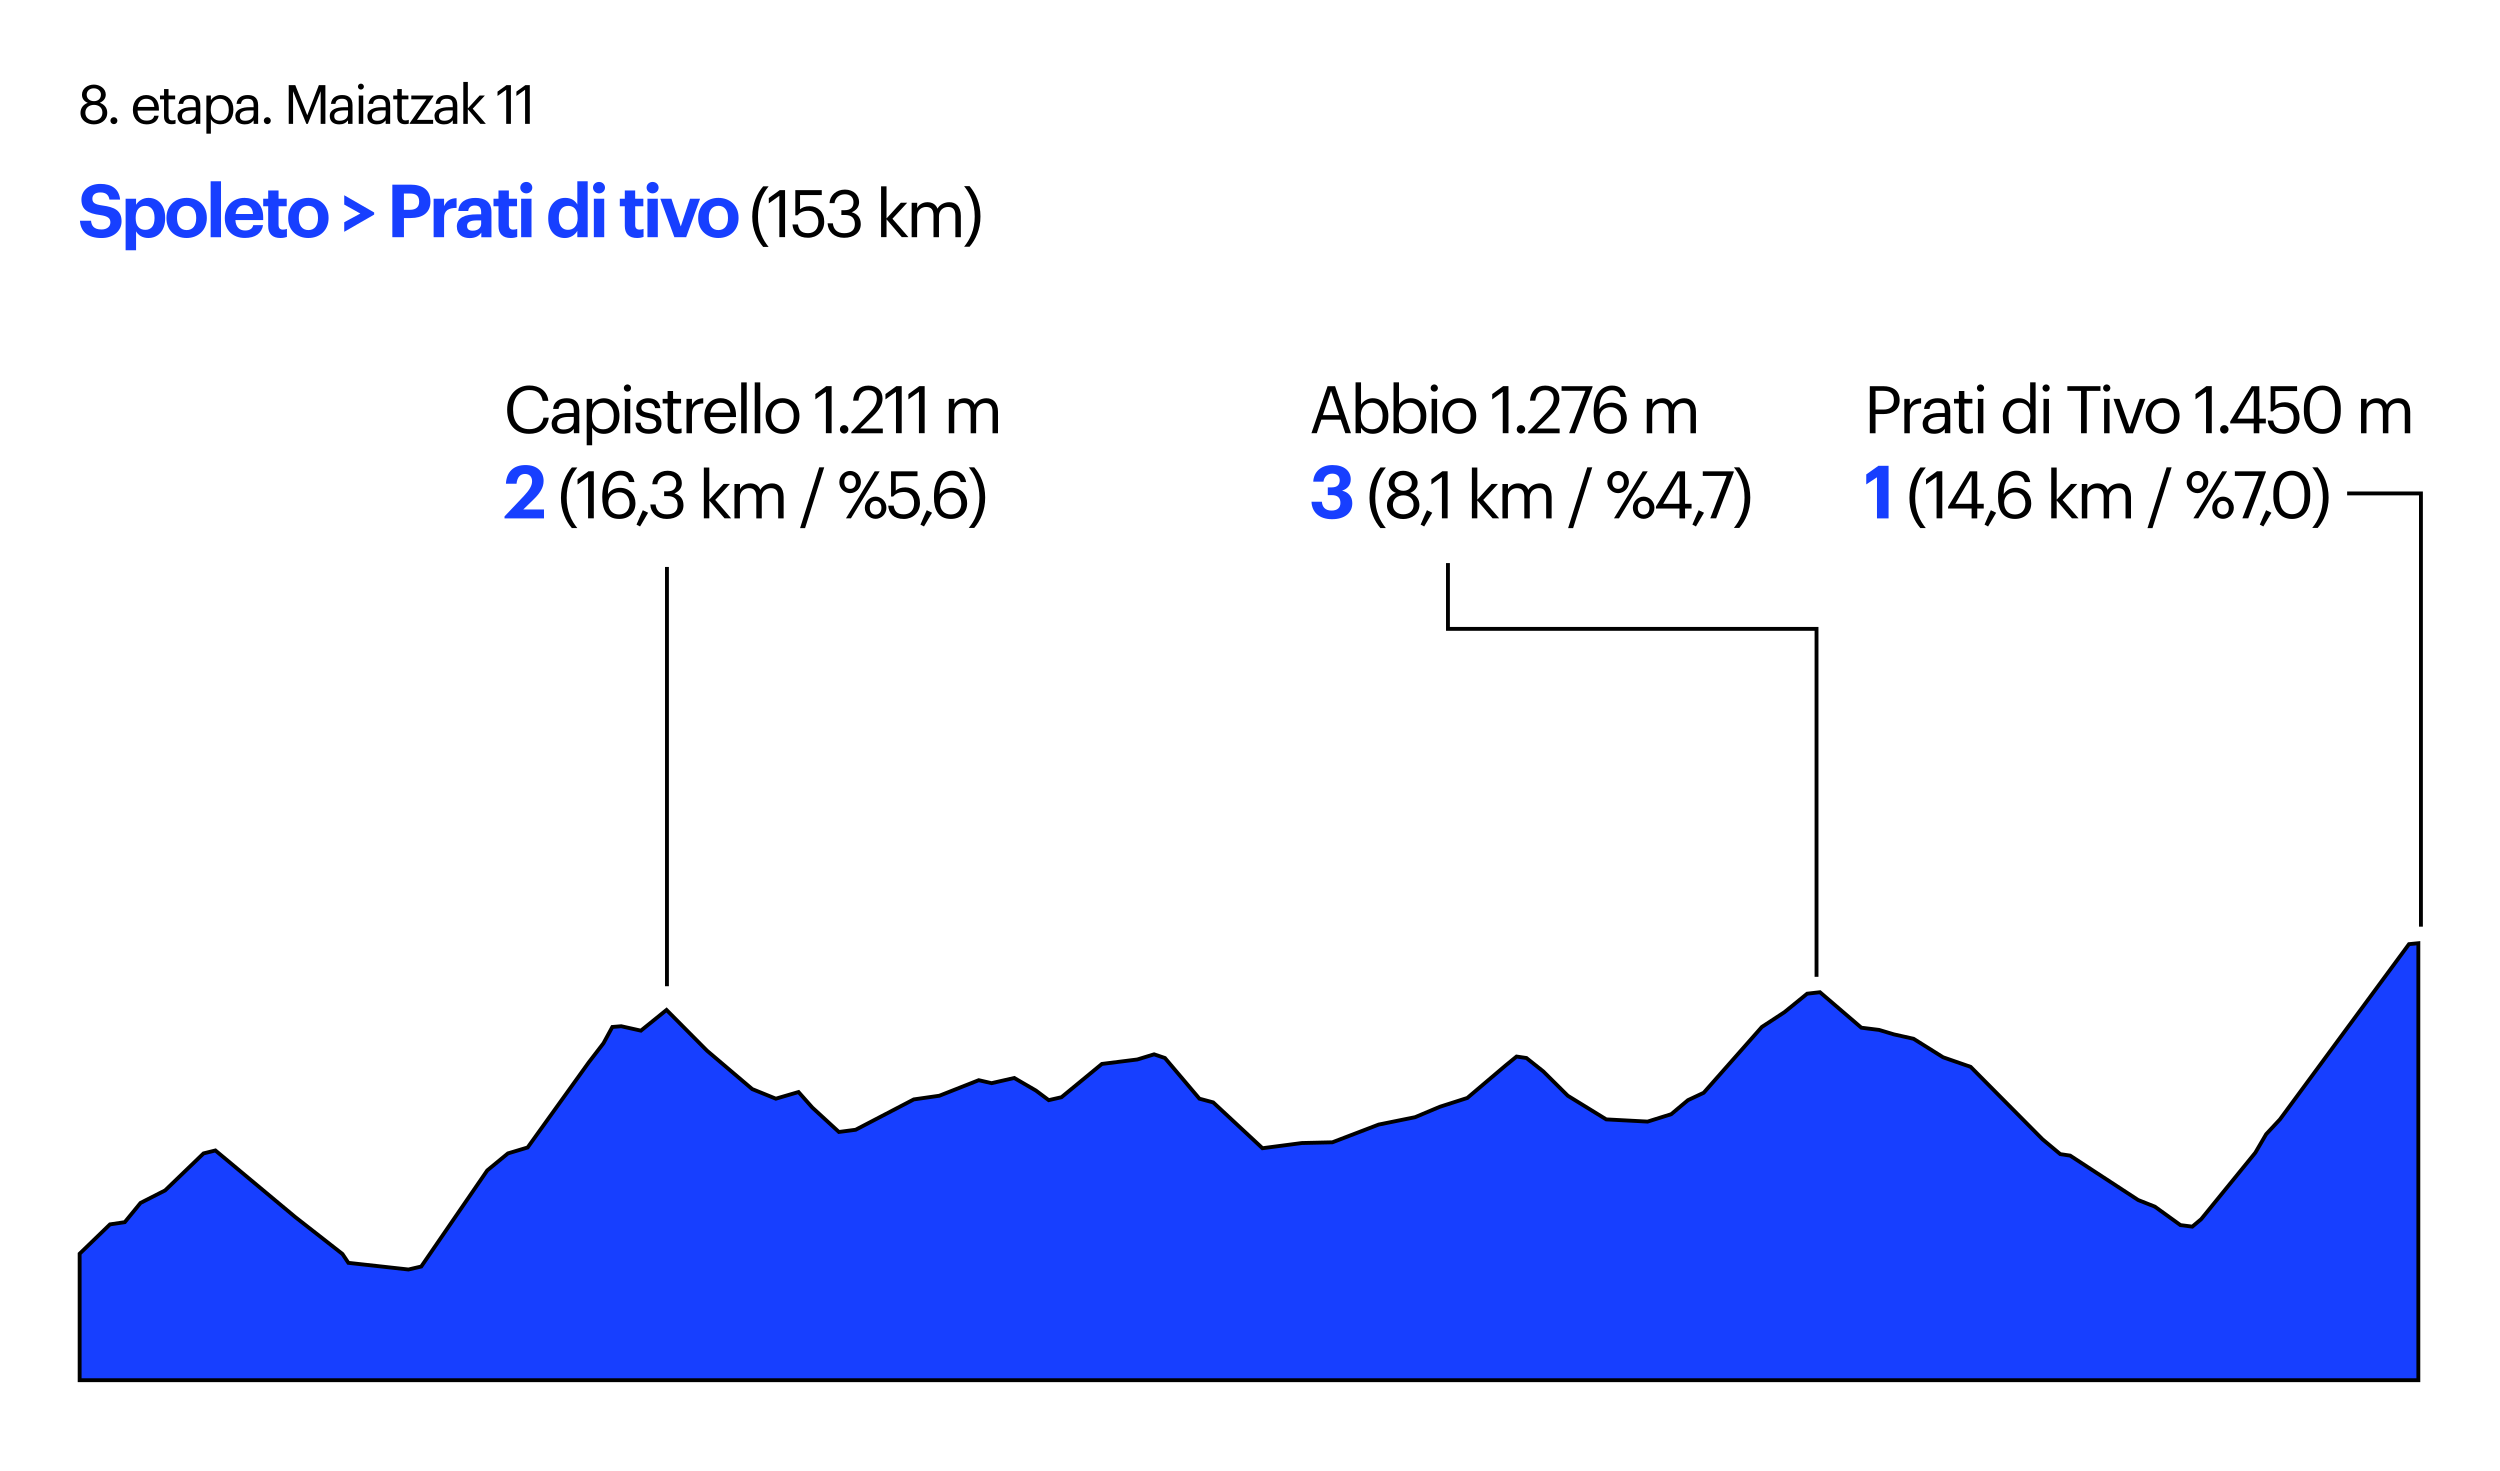 <?xml version="1.0" encoding="UTF-8"?>
<svg id="Capa_2" data-name="Capa 2" xmlns="http://www.w3.org/2000/svg" viewBox="0 0 646 380">
  <defs>
    <style>
      .cls-1, .cls-2, .cls-3 {
        stroke-width: 0px;
      }

      .cls-1, .cls-4 {
        fill: #173fff;
      }

      .cls-2 {
        fill: #000;
      }

      .cls-4, .cls-5 {
        stroke: #000;
        stroke-miterlimit: 10;
      }

      .cls-5 {
        fill: none;
      }

      .cls-3 {
        fill: #fff;
      }
    </style>
  </defs>
  <g id="etapak">
    <g>
      <rect class="cls-3" width="646" height="380"/>
      <line class="cls-5" x1="172.34" y1="254.84" x2="172.34" y2="146.5"/>
      <polyline class="cls-5" points="469.39 252.41 469.39 162.5 374.15 162.5 374.15 145.5"/>
      <polyline class="cls-5" points="625.57 239.45 625.57 127.5 606.5 127.5"/>
      <polygon class="cls-4" points="624.9 243.73 624.9 356.65 20.58 356.65 20.58 323.96 28.42 316.38 32.24 315.81 36.31 310.84 42.68 307.59 52.6 298.04 55.66 297.28 76.27 314.47 88.49 324.03 90.02 326.32 105.54 328.04 108.85 327.27 125.91 302.43 131.25 298.04 136.34 296.51 152.12 274.54 155.94 269.57 158.23 265.37 160.52 265.18 165.61 266.32 172.23 260.97 182.67 271.48 194.37 281.42 200.48 283.9 206.34 282.18 209.9 286.19 216.77 292.5 221.1 291.93 236.12 284.09 242.73 283.14 252.91 279.12 256.22 279.89 262.08 278.55 267.68 281.8 270.99 284.28 274.29 283.52 284.73 274.92 293.89 273.77 298.22 272.44 301.02 273.39 309.93 283.9 313.49 284.86 326.22 296.7 336.4 295.36 344.29 295.17 356.25 290.59 365.67 288.68 372.03 286 379.16 283.71 389.08 275.3 391.88 273.01 394.43 273.39 398.76 276.83 405.12 283.14 415.05 289.25 425.74 289.82 431.84 287.91 436.17 284.28 440.24 282.37 455.26 265.37 461.11 261.54 466.97 256.77 470.28 256.39 480.97 265.56 485.55 266.13 489.37 267.28 494.46 268.42 502.09 273.2 509.22 275.68 527.8 294.41 532.38 298.23 534.93 298.61 552.49 310.08 556.82 311.8 563.43 316.57 566.49 316.96 568.78 315.04 582.78 297.85 585.58 293.07 589.14 289.25 622.48 243.97 624.9 243.73"/>
      <g>
        <path class="cls-2" d="M20.8,29.16c0-1.34.83-2.21,1.89-2.59-.95-.36-1.51-1.12-1.51-2.1,0-1.62,1.54-2.61,3.08-2.61s3.07,1.01,3.07,2.58c0,1.01-.62,1.71-1.54,2.12,1.16.42,1.92,1.29,1.92,2.58,0,2-1.75,3-3.45,3s-3.46-.98-3.46-2.97ZM26.46,29.09c0-1.32-.98-1.99-2.17-1.99s-2.24.69-2.24,2.02,1.05,2.02,2.21,2.02c1.23,0,2.2-.71,2.2-2.04ZM26.09,24.46c0-.97-.8-1.64-1.84-1.64s-1.85.63-1.85,1.67.87,1.65,1.89,1.65,1.79-.62,1.79-1.68Z"/>
        <path class="cls-2" d="M28.53,31.18c0-.5.41-.9.9-.9s.9.39.9.9-.41.9-.9.9-.9-.39-.9-.9Z"/>
        <path class="cls-2" d="M34.34,28.42v-.11c0-2.21,1.42-3.75,3.43-3.75,1.7,0,3.29,1.02,3.29,3.64v.38h-5.52c.06,1.67.85,2.59,2.35,2.59,1.13,0,1.79-.42,1.95-1.27h1.16c-.25,1.47-1.47,2.24-3.12,2.24-2.07,0-3.54-1.46-3.54-3.71ZM39.87,27.64c-.11-1.51-.9-2.12-2.1-2.12s-1.99.81-2.18,2.12h4.29Z"/>
        <path class="cls-2" d="M42.39,30.17v-4.51h-1.05v-.98h1.05v-1.67h1.16v1.67h1.71v.98h-1.71v4.4c0,.71.32,1.06.91,1.06.36,0,.64-.06.9-.15v.98c-.24.08-.52.15-1,.15-1.33,0-1.97-.78-1.97-1.93Z"/>
        <path class="cls-2" d="M45.87,29.97c0-1.69,1.79-2.27,3.67-2.27h1.05v-.53c0-1.16-.45-1.65-1.57-1.65-1.01,0-1.57.42-1.68,1.32h-1.16c.15-1.67,1.49-2.28,2.9-2.28s2.68.57,2.68,2.62v4.83h-1.16v-.92c-.55.69-1.2,1.05-2.28,1.05-1.36,0-2.44-.66-2.44-2.16ZM50.59,29.44v-.91h-1.01c-1.47,0-2.55.36-2.55,1.44,0,.76.36,1.23,1.39,1.23,1.23,0,2.17-.63,2.17-1.77Z"/>
        <path class="cls-2" d="M53.33,24.68h1.16v1.23c.42-.71,1.42-1.36,2.48-1.36,1.92,0,3.33,1.4,3.33,3.68v.11c0,2.24-1.32,3.78-3.33,3.78-1.21,0-2.06-.6-2.48-1.33v3.75h-1.16v-9.88ZM59.11,28.41v-.11c0-1.85-1.02-2.77-2.26-2.77-1.36,0-2.39.9-2.39,2.77v.11c0,1.88.98,2.76,2.41,2.76s2.24-.98,2.24-2.76Z"/>
        <path class="cls-2" d="M60.81,29.97c0-1.69,1.79-2.27,3.67-2.27h1.05v-.53c0-1.16-.45-1.65-1.57-1.65-1.01,0-1.57.42-1.68,1.32h-1.16c.15-1.67,1.49-2.28,2.9-2.28s2.68.57,2.68,2.62v4.83h-1.16v-.92c-.55.69-1.2,1.05-2.28,1.05-1.36,0-2.44-.66-2.44-2.16ZM65.53,29.44v-.91h-1.01c-1.47,0-2.55.36-2.55,1.44,0,.76.36,1.23,1.39,1.23,1.23,0,2.17-.63,2.17-1.77Z"/>
        <path class="cls-2" d="M68.17,31.18c0-.5.41-.9.9-.9s.9.39.9.9-.41.9-.9.9-.9-.39-.9-.9Z"/>
        <path class="cls-2" d="M74.61,21.99h1.69l3.1,7.8,3-7.8h1.68v10.02h-1.22v-8.43l-3.32,8.43h-.38l-3.43-8.43v8.43h-1.12v-10.02Z"/>
        <path class="cls-2" d="M85.21,29.97c0-1.69,1.79-2.27,3.67-2.27h1.05v-.53c0-1.16-.45-1.65-1.57-1.65-1.01,0-1.57.42-1.68,1.32h-1.16c.15-1.67,1.48-2.28,2.9-2.28s2.67.57,2.67,2.62v4.83h-1.16v-.92c-.55.69-1.2,1.05-2.28,1.05-1.36,0-2.44-.66-2.44-2.16ZM89.93,29.44v-.91h-1.01c-1.47,0-2.55.36-2.55,1.44,0,.76.36,1.23,1.39,1.23,1.23,0,2.17-.63,2.17-1.77Z"/>
        <path class="cls-2" d="M92.49,22.38c0-.42.35-.77.77-.77s.77.35.77.77-.35.77-.77.77-.77-.35-.77-.77ZM92.7,24.68h1.16v7.33h-1.16v-7.33Z"/>
        <path class="cls-2" d="M94.94,29.97c0-1.69,1.79-2.27,3.67-2.27h1.05v-.53c0-1.16-.45-1.65-1.57-1.65-1.01,0-1.57.42-1.68,1.32h-1.16c.15-1.67,1.48-2.28,2.9-2.28s2.67.57,2.67,2.62v4.83h-1.16v-.92c-.55.69-1.21,1.05-2.28,1.05-1.36,0-2.44-.66-2.44-2.16ZM99.66,29.44v-.91h-1.01c-1.47,0-2.55.36-2.55,1.44,0,.76.37,1.23,1.39,1.23,1.23,0,2.17-.63,2.17-1.77Z"/>
        <path class="cls-2" d="M102.66,30.17v-4.51h-1.05v-.98h1.05v-1.67h1.16v1.67h1.71v.98h-1.71v4.4c0,.71.32,1.06.91,1.06.37,0,.64-.06.9-.15v.98c-.24.08-.52.15-.99.15-1.33,0-1.97-.78-1.97-1.93Z"/>
        <path class="cls-2" d="M105.86,31.84l4.33-6.18h-3.91v-.98h5.7v.21l-4.23,6.09h4.17v1.02h-6.06v-.17Z"/>
        <path class="cls-2" d="M112.27,29.97c0-1.69,1.79-2.27,3.67-2.27h1.05v-.53c0-1.16-.45-1.65-1.57-1.65-1.01,0-1.57.42-1.68,1.32h-1.16c.15-1.67,1.49-2.28,2.9-2.28s2.68.57,2.68,2.62v4.83h-1.16v-.92c-.55.69-1.2,1.05-2.28,1.05-1.36,0-2.44-.66-2.44-2.16ZM116.99,29.44v-.91h-1.01c-1.47,0-2.55.36-2.55,1.44,0,.76.36,1.23,1.39,1.23,1.23,0,2.17-.63,2.17-1.77Z"/>
        <path class="cls-2" d="M119.73,21.18h1.16v6.84l3.04-3.33h1.36l-3.14,3.4,3.4,3.92h-1.42l-3.25-3.8v3.8h-1.16v-10.83Z"/>
        <path class="cls-2" d="M130.8,23.19l-2.24,1.61v-1.13l2.33-1.68h1.13v10.02h-1.22v-8.81Z"/>
        <path class="cls-2" d="M135.68,23.19l-2.24,1.61v-1.13l2.33-1.68h1.13v10.02h-1.22v-8.81Z"/>
      </g>
      <g>
        <path class="cls-1" d="M20.65,57.04h2.87c.13,1.23.67,2.26,2.72,2.26,1.37,0,2.28-.74,2.28-1.82s-.59-1.6-2.58-1.9c-3.33-.44-4.9-1.42-4.9-4.03,0-2.3,1.92-4.03,4.9-4.03s4.84,1.35,5.09,4.05h-2.75c-.21-1.25-.95-1.84-2.34-1.84s-2.07.67-2.07,1.58c0,.99.46,1.5,2.58,1.79,3.15.42,4.96,1.29,4.96,4.1,0,2.39-1.98,4.31-5.17,4.31-3.72,0-5.41-1.77-5.58-4.46Z"/>
        <path class="cls-1" d="M32.46,51.36h2.7v1.56c.55-.95,1.71-1.79,3.19-1.79,2.43,0,4.33,1.8,4.33,5.09v.15c0,3.27-1.84,5.13-4.35,5.13-1.54,0-2.66-.76-3.17-1.73v4.9h-2.7v-13.32ZM39.93,56.39v-.15c0-2.03-1.01-3.04-2.38-3.04-1.48,0-2.49,1.03-2.49,3.04v.15c0,2.03.97,3,2.49,3s2.38-1.04,2.38-3Z"/>
        <path class="cls-1" d="M43.01,56.43v-.15c0-3.12,2.26-5.15,5.22-5.15s5.21,1.99,5.21,5.09v.15c0,3.13-2.26,5.13-5.22,5.13s-5.21-1.98-5.21-5.07ZM50.7,56.39v-.13c0-1.92-.91-3.08-2.47-3.08s-2.49,1.14-2.49,3.04v.15c0,1.92.89,3.08,2.49,3.08s2.47-1.16,2.47-3.06Z"/>
        <path class="cls-1" d="M54.43,46.84h2.68v14.46h-2.68v-14.46Z"/>
        <path class="cls-1" d="M58.09,56.45v-.15c0-3.13,2.19-5.17,5.09-5.17,2.54,0,4.83,1.48,4.83,5.05v.68h-7.18c.08,1.75.97,2.7,2.51,2.7,1.27,0,1.92-.53,2.09-1.39h2.54c-.32,2.13-2.01,3.32-4.71,3.32-3,0-5.17-1.9-5.17-5.05ZM65.37,55.29c-.09-1.56-.87-2.28-2.18-2.28s-2.11.84-2.32,2.28h4.5Z"/>
        <path class="cls-1" d="M69.3,58.39v-5.09h-1.29v-1.94h1.29v-2.15h2.68v2.15h2.11v1.94h-2.11v4.83c0,.82.4,1.2,1.1,1.2.42,0,.74-.06,1.06-.19v2.09c-.4.13-.93.27-1.67.27-2.07,0-3.17-1.08-3.17-3.1Z"/>
        <path class="cls-1" d="M74.47,56.43v-.15c0-3.12,2.26-5.15,5.22-5.15s5.21,1.99,5.21,5.09v.15c0,3.13-2.26,5.13-5.22,5.13s-5.21-1.98-5.21-5.07ZM82.17,56.39v-.13c0-1.92-.91-3.08-2.47-3.08s-2.49,1.14-2.49,3.04v.15c0,1.92.89,3.08,2.49,3.08s2.47-1.16,2.47-3.06Z"/>
        <path class="cls-1" d="M88.95,57.42l4.16-2.24-4.16-2.32v-2.41l7.73,4.45v.55l-7.73,4.45v-2.47Z"/>
        <path class="cls-1" d="M101.38,47.71h4.65c3.29,0,5.19,1.44,5.19,4.31v.08c0,2.87-2.01,4.24-5.09,4.24h-1.75v4.96h-3v-13.58ZM105.97,54.21c1.52,0,2.34-.72,2.34-2.09v-.08c0-1.46-.85-2.03-2.34-2.03h-1.6v4.2h1.6Z"/>
        <path class="cls-1" d="M112.05,51.36h2.7v1.9c.63-1.33,1.6-2.03,3.23-2.05v2.51c-2.05,0-3.23.65-3.23,2.58v5h-2.7v-9.94Z"/>
        <path class="cls-1" d="M118.04,58.54c0-2.32,2.15-3.15,5.15-3.15h1.14v-.46c0-1.2-.38-1.82-1.63-1.82-1.1,0-1.62.55-1.71,1.41h-2.57c.17-2.34,2.03-3.38,4.43-3.38s4.14.99,4.14,3.69v6.48h-2.62v-1.2c-.57.8-1.44,1.41-3,1.41-1.8,0-3.32-.89-3.32-2.96ZM124.33,57.82v-.87h-1.08c-1.62,0-2.56.38-2.56,1.44,0,.76.42,1.22,1.46,1.22,1.25,0,2.18-.66,2.18-1.79Z"/>
        <path class="cls-1" d="M128.81,58.39v-5.09h-1.29v-1.94h1.29v-2.15h2.68v2.15h2.11v1.94h-2.11v4.83c0,.82.4,1.2,1.1,1.2.42,0,.74-.06,1.06-.19v2.09c-.4.13-.93.27-1.67.27-2.07,0-3.17-1.08-3.17-3.1Z"/>
        <path class="cls-1" d="M134.44,48.49c0-.84.68-1.48,1.56-1.48s1.54.65,1.54,1.48-.68,1.48-1.54,1.48-1.56-.65-1.56-1.48ZM134.66,51.36h2.68v9.94h-2.68v-9.94Z"/>
        <path class="cls-1" d="M141.66,56.47v-.15c0-3.25,1.88-5.19,4.39-5.19,1.6,0,2.57.72,3.13,1.71v-6h2.68v14.46h-2.68v-1.65c-.53,1.01-1.75,1.86-3.21,1.86-2.43,0-4.31-1.73-4.31-5.03ZM149.25,56.37v-.15c0-2.01-.91-3.02-2.43-3.02s-2.43,1.06-2.43,3.06v.15c0,2.01.99,2.98,2.36,2.98,1.48,0,2.51-.99,2.51-3.02Z"/>
        <path class="cls-1" d="M153.23,48.49c0-.84.68-1.48,1.56-1.48s1.54.65,1.54,1.48-.68,1.48-1.54,1.48-1.56-.65-1.56-1.48ZM153.45,51.36h2.68v9.94h-2.68v-9.94Z"/>
        <path class="cls-1" d="M161.45,58.39v-5.09h-1.29v-1.94h1.29v-2.15h2.68v2.15h2.11v1.94h-2.11v4.83c0,.82.4,1.2,1.1,1.2.42,0,.74-.06,1.06-.19v2.09c-.4.13-.93.27-1.67.27-2.07,0-3.17-1.08-3.17-3.1Z"/>
        <path class="cls-1" d="M167.08,48.49c0-.84.68-1.48,1.56-1.48s1.54.65,1.54,1.48-.68,1.48-1.54,1.48-1.56-.65-1.56-1.48ZM167.3,51.36h2.68v9.94h-2.68v-9.94Z"/>
        <path class="cls-1" d="M170.63,51.36h2.87l2.41,7.16,2.38-7.16h2.6l-3.59,9.94h-3.04l-3.63-9.94Z"/>
        <path class="cls-1" d="M180.41,56.43v-.15c0-3.12,2.26-5.15,5.22-5.15s5.21,1.99,5.21,5.09v.15c0,3.13-2.26,5.13-5.22,5.13s-5.21-1.98-5.21-5.07ZM188.11,56.39v-.13c0-1.92-.91-3.08-2.47-3.08s-2.49,1.14-2.49,3.04v.15c0,1.92.89,3.08,2.49,3.08s2.47-1.16,2.47-3.06Z"/>
        <path class="cls-2" d="M194.38,55.99c0-3.38,1.26-6,2.82-7.84h1.41c-1.53,1.9-2.75,4.33-2.75,7.84s1.22,5.92,2.75,7.82h-1.41c-1.56-1.84-2.82-4.44-2.82-7.82Z"/>
        <path class="cls-2" d="M201.38,50.6l-2.72,1.95v-1.38l2.82-2.04h1.38v12.15h-1.48v-10.69Z"/>
        <path class="cls-2" d="M204.77,58.01h1.41c.24,1.33.77,2.24,2.62,2.24,1.65,0,2.67-1.1,2.67-2.94,0-1.72-1-2.84-2.55-2.84-1.41,0-2.23.44-2.87,1.17h-.54v-6.51h6.83v1.27h-5.61v3.71c.49-.46,1.33-.83,2.48-.83,2.18,0,3.77,1.55,3.77,4.03s-1.85,4.13-4.17,4.13c-2.62,0-3.88-1.44-4.04-3.43Z"/>
        <path class="cls-2" d="M213.85,57.71h1.36c.14,1.44,1,2.55,2.92,2.55s2.77-.92,2.77-2.35c0-1.56-.85-2.36-2.57-2.36h-.92v-1.24h.85c1.58,0,2.28-.75,2.28-2.07,0-1.16-.73-2.04-2.21-2.04s-2.53.92-2.69,2.29h-1.29c.08-1.92,1.67-3.5,3.98-3.5s3.66,1.53,3.66,3.21c0,1.38-.82,2.19-1.92,2.65,1.43.37,2.35,1.38,2.35,3.06,0,2.21-1.8,3.54-4.32,3.54s-4.17-1.61-4.25-3.74Z"/>
        <path class="cls-2" d="M227.67,48.15h1.41v8.29l3.69-4.05h1.65l-3.81,4.13,4.13,4.76h-1.72l-3.94-4.61v4.61h-1.41v-13.14Z"/>
        <path class="cls-2" d="M235.59,52.4h1.41v1.36c.41-.83,1.38-1.51,2.65-1.51,1.14,0,2.14.48,2.6,1.67.61-1.16,1.94-1.67,3.04-1.67,1.6,0,2.99.95,2.99,3.54v5.51h-1.41v-5.61c0-1.56-.66-2.21-1.89-2.21-1.16,0-2.35.78-2.35,2.38v5.44h-1.41v-5.61c0-1.56-.66-2.21-1.89-2.21-1.16,0-2.35.78-2.35,2.38v5.44h-1.41v-8.89Z"/>
        <path class="cls-2" d="M251.87,55.92c0-3.5-1.22-5.92-2.75-7.82h1.41c1.56,1.84,2.82,4.44,2.82,7.82s-1.26,6-2.82,7.84h-1.41c1.53-1.9,2.75-4.33,2.75-7.84Z"/>
      </g>
      <g>
        <path class="cls-2" d="M131.05,105.95v-.14c0-3.6,2.41-6.2,5.71-6.2,2.53,0,4.67,1.34,4.93,3.98h-1.46c-.31-1.85-1.38-2.8-3.45-2.8-2.52,0-4.2,1.96-4.2,5.01v.14c0,3.09,1.56,4.96,4.18,4.96,1.99,0,3.37-1,3.67-2.98h1.38c-.42,2.81-2.36,4.18-5.08,4.18-3.52,0-5.68-2.41-5.68-6.15Z"/>
        <path class="cls-2" d="M142.54,109.48c0-2.06,2.18-2.75,4.45-2.75h1.28v-.65c0-1.41-.54-2.01-1.9-2.01-1.22,0-1.9.51-2.04,1.6h-1.41c.19-2.02,1.8-2.77,3.52-2.77s3.25.7,3.25,3.18v5.86h-1.41v-1.12c-.66.83-1.46,1.27-2.77,1.27-1.65,0-2.96-.8-2.96-2.62ZM148.27,108.83v-1.1h-1.22c-1.79,0-3.09.44-3.09,1.75,0,.92.44,1.5,1.68,1.5,1.5,0,2.63-.77,2.63-2.14Z"/>
        <path class="cls-2" d="M151.6,103.06h1.41v1.5c.51-.87,1.72-1.65,3.01-1.65,2.33,0,4.04,1.7,4.04,4.47v.14c0,2.72-1.6,4.59-4.04,4.59-1.46,0-2.5-.73-3.01-1.61v4.56h-1.41v-11.98ZM158.61,107.58v-.14c0-2.24-1.24-3.37-2.74-3.37-1.65,0-2.91,1.09-2.91,3.37v.14c0,2.28,1.19,3.35,2.92,3.35s2.72-1.19,2.72-3.35Z"/>
        <path class="cls-2" d="M161.19,100.27c0-.51.43-.94.94-.94s.93.42.93.94-.42.93-.93.93-.94-.42-.94-.93ZM161.45,103.06h1.41v8.89h-1.41v-8.89Z"/>
        <path class="cls-2" d="M164.17,109.21h1.38c.1,1.05.66,1.72,2.09,1.72,1.34,0,1.94-.46,1.94-1.41s-.7-1.24-2.07-1.5c-2.31-.42-3.09-1.07-3.09-2.62,0-1.65,1.62-2.5,3.01-2.5,1.6,0,2.98.65,3.21,2.57h-1.36c-.2-.97-.75-1.39-1.87-1.39-1.02,0-1.68.51-1.68,1.27s.44,1.12,2.07,1.41c1.84.34,3.13.75,3.13,2.63,0,1.61-1.1,2.7-3.26,2.7s-3.4-1.07-3.49-2.89Z"/>
        <path class="cls-2" d="M172.51,109.72v-5.47h-1.28v-1.19h1.28v-2.02h1.41v2.02h2.07v1.19h-2.07v5.34c0,.87.39,1.29,1.11,1.29.44,0,.78-.07,1.09-.19v1.19c-.29.1-.63.19-1.21.19-1.62,0-2.4-.95-2.4-2.35Z"/>
        <path class="cls-2" d="M177.39,103.06h1.41v1.6c.56-1,1.33-1.7,2.92-1.75v1.33c-1.79.08-2.92.65-2.92,2.84v4.88h-1.41v-8.89Z"/>
        <path class="cls-2" d="M182.02,107.59v-.14c0-2.69,1.72-4.56,4.17-4.56,2.06,0,3.99,1.24,3.99,4.42v.46h-6.7c.07,2.02,1.04,3.14,2.86,3.14,1.38,0,2.18-.51,2.36-1.55h1.41c-.31,1.79-1.79,2.72-3.79,2.72-2.52,0-4.3-1.77-4.3-4.5ZM188.73,106.64c-.14-1.84-1.09-2.57-2.55-2.57s-2.41.99-2.65,2.57h5.2Z"/>
        <path class="cls-2" d="M191.52,98.81h1.43v13.14h-1.43v-13.14Z"/>
        <path class="cls-2" d="M195.02,98.81h1.43v13.14h-1.43v-13.14Z"/>
        <path class="cls-2" d="M197.83,107.58v-.14c0-2.67,1.85-4.54,4.37-4.54s4.37,1.85,4.37,4.52v.14c0,2.69-1.85,4.54-4.38,4.54s-4.35-1.92-4.35-4.52ZM205.1,107.58v-.12c0-2.06-1.14-3.38-2.91-3.38s-2.91,1.33-2.91,3.37v.14c0,2.02,1.11,3.35,2.91,3.35s2.91-1.34,2.91-3.35Z"/>
        <path class="cls-2" d="M213.41,101.25l-2.72,1.95v-1.38l2.82-2.04h1.38v12.15h-1.48v-10.69Z"/>
        <path class="cls-2" d="M217.04,110.94c0-.61.49-1.09,1.09-1.09s1.09.48,1.09,1.09-.49,1.09-1.09,1.09-1.09-.48-1.09-1.09Z"/>
        <path class="cls-2" d="M219.99,111.61l4.83-5.08c1.1-1.17,1.75-2.28,1.75-3.52,0-1.36-.8-2.18-2.18-2.18s-2.33.8-2.57,2.7h-1.38c.19-2.38,1.63-3.89,3.94-3.89s3.67,1.33,3.67,3.42c0,1.5-.95,2.96-2.45,4.42l-3.35,3.26h5.87v1.21h-8.14v-.34Z"/>
        <path class="cls-2" d="M231.52,101.25l-2.72,1.95v-1.38l2.82-2.04h1.38v12.15h-1.48v-10.69Z"/>
        <path class="cls-2" d="M237.45,101.25l-2.72,1.95v-1.38l2.82-2.04h1.38v12.15h-1.48v-10.69Z"/>
        <path class="cls-2" d="M245.19,103.06h1.41v1.36c.41-.83,1.38-1.51,2.65-1.51,1.14,0,2.14.48,2.6,1.67.61-1.16,1.94-1.67,3.04-1.67,1.6,0,2.99.95,2.99,3.54v5.51h-1.41v-5.61c0-1.56-.66-2.21-1.89-2.21-1.16,0-2.35.78-2.35,2.38v5.44h-1.41v-5.61c0-1.56-.66-2.21-1.89-2.21-1.16,0-2.35.78-2.35,2.38v5.44h-1.41v-8.89Z"/>
        <path class="cls-1" d="M130.36,133.45l5-5.28c1.29-1.39,2.13-2.56,2.13-3.82,0-1.14-.65-1.88-1.82-1.88s-2,.72-2.2,2.53h-2.74c.15-3.12,2.03-4.83,5.05-4.83s4.69,1.67,4.69,4.1c0,1.8-1.04,3.29-2.64,4.83l-2.62,2.55h5.36v2.3h-10.2v-.49Z"/>
        <path class="cls-2" d="M144.95,128.64c0-3.38,1.26-6,2.82-7.84h1.41c-1.53,1.9-2.75,4.33-2.75,7.84s1.22,5.92,2.75,7.82h-1.41c-1.56-1.84-2.82-4.44-2.82-7.82Z"/>
        <path class="cls-2" d="M151.96,123.25l-2.72,1.95v-1.38l2.82-2.04h1.38v12.15h-1.48v-10.69Z"/>
        <path class="cls-2" d="M155.63,128.57v-.29c0-4.37,1.97-6.65,4.76-6.65,1.89,0,3.23.99,3.55,2.94h-1.41c-.27-1.12-.88-1.73-2.24-1.73-1.78,0-3.2,1.56-3.2,4.62v.24c.58-.99,1.72-1.65,3.13-1.65,2.41,0,3.98,1.75,3.98,3.98,0,2.43-1.63,4.06-4.2,4.06-3.32,0-4.37-2.48-4.37-5.52ZM162.68,130.1c0-1.75-1.05-2.89-2.7-2.89s-2.79,1.1-2.79,2.69c0,1.99,1.17,3.04,2.8,3.04s2.69-1.12,2.69-2.84Z"/>
        <path class="cls-2" d="M164.47,135.56l1.63-3.72,1.38.65-2.09,3.55-.92-.48Z"/>
        <path class="cls-2" d="M168.05,130.36h1.36c.14,1.44,1,2.55,2.92,2.55s2.77-.92,2.77-2.35c0-1.56-.85-2.36-2.57-2.36h-.92v-1.24h.85c1.58,0,2.28-.75,2.28-2.07,0-1.16-.73-2.04-2.21-2.04s-2.53.92-2.69,2.29h-1.29c.08-1.92,1.67-3.5,3.98-3.5s3.65,1.53,3.65,3.21c0,1.38-.82,2.19-1.92,2.65,1.43.37,2.35,1.38,2.35,3.06,0,2.21-1.8,3.54-4.32,3.54s-4.16-1.61-4.25-3.74Z"/>
        <path class="cls-2" d="M181.87,120.81h1.41v8.29l3.69-4.05h1.65l-3.81,4.13,4.13,4.76h-1.72l-3.94-4.61v4.61h-1.41v-13.14Z"/>
        <path class="cls-2" d="M189.8,125.06h1.41v1.36c.41-.83,1.38-1.51,2.65-1.51,1.14,0,2.14.48,2.6,1.67.61-1.16,1.94-1.67,3.04-1.67,1.6,0,2.99.95,2.99,3.54v5.51h-1.41v-5.61c0-1.56-.66-2.21-1.89-2.21-1.16,0-2.35.78-2.35,2.38v5.44h-1.41v-5.61c0-1.56-.66-2.21-1.89-2.21-1.16,0-2.35.78-2.35,2.38v5.44h-1.41v-8.89Z"/>
        <path class="cls-2" d="M211.69,120.76h1.29l-4.95,15.71h-1.29l4.95-15.71Z"/>
        <path class="cls-2" d="M216.88,124.6c0-1.68,1.31-2.91,2.79-2.91s2.79,1.22,2.79,2.87-1.33,2.87-2.79,2.87-2.79-1.19-2.79-2.84ZM221.16,124.56c0-1.09-.58-1.77-1.5-1.77s-1.5.63-1.5,1.78.6,1.75,1.5,1.75,1.5-.63,1.5-1.77ZM226.02,121.79h1.29l-7.43,12.15h-1.29l7.43-12.15ZM223.47,131.24c0-1.68,1.31-2.91,2.79-2.91s2.79,1.22,2.79,2.87-1.33,2.87-2.79,2.87-2.79-1.19-2.79-2.84ZM227.76,131.21c0-1.09-.58-1.77-1.5-1.77s-1.5.63-1.5,1.78.6,1.75,1.5,1.75,1.5-.63,1.5-1.77Z"/>
        <path class="cls-2" d="M229.51,130.67h1.41c.24,1.33.77,2.24,2.62,2.24,1.65,0,2.67-1.1,2.67-2.94,0-1.72-1-2.84-2.55-2.84-1.41,0-2.23.44-2.87,1.17h-.54v-6.51h6.83v1.27h-5.61v3.71c.49-.46,1.33-.83,2.48-.83,2.18,0,3.77,1.55,3.77,4.03s-1.85,4.13-4.17,4.13c-2.62,0-3.88-1.44-4.04-3.43Z"/>
        <path class="cls-2" d="M237.84,135.56l1.63-3.72,1.38.65-2.09,3.55-.92-.48Z"/>
        <path class="cls-2" d="M241.34,128.57v-.29c0-4.37,1.97-6.65,4.76-6.65,1.89,0,3.23.99,3.55,2.94h-1.41c-.27-1.12-.88-1.73-2.24-1.73-1.78,0-3.2,1.56-3.2,4.62v.24c.58-.99,1.72-1.65,3.13-1.65,2.41,0,3.98,1.75,3.98,3.98,0,2.43-1.63,4.06-4.2,4.06-3.32,0-4.37-2.48-4.37-5.52ZM248.39,130.1c0-1.75-1.05-2.89-2.7-2.89s-2.79,1.1-2.79,2.69c0,1.99,1.17,3.04,2.81,3.04s2.69-1.12,2.69-2.84Z"/>
        <path class="cls-2" d="M253.09,128.57c0-3.5-1.22-5.92-2.75-7.82h1.41c1.56,1.84,2.82,4.44,2.82,7.82s-1.26,6-2.82,7.84h-1.41c1.53-1.9,2.75-4.33,2.75-7.84Z"/>
      </g>
      <g>
        <path class="cls-2" d="M483.16,99.79h3.45c2.33,0,4.25,1.02,4.25,3.55v.07c0,2.58-1.94,3.59-4.25,3.59h-1.97v4.95h-1.48v-12.15ZM486.71,105.83c1.73,0,2.67-.85,2.67-2.41v-.07c0-1.72-1.02-2.36-2.67-2.36h-2.07v4.84h2.07Z"/>
        <path class="cls-2" d="M492.08,103.06h1.41v1.6c.56-1,1.33-1.7,2.92-1.75v1.33c-1.79.08-2.92.65-2.92,2.84v4.88h-1.41v-8.89Z"/>
        <path class="cls-2" d="M496.81,109.48c0-2.06,2.18-2.75,4.45-2.75h1.27v-.65c0-1.41-.54-2.01-1.9-2.01-1.22,0-1.9.51-2.04,1.6h-1.41c.19-2.02,1.8-2.77,3.52-2.77s3.25.7,3.25,3.18v5.86h-1.41v-1.12c-.66.83-1.46,1.27-2.77,1.27-1.65,0-2.96-.8-2.96-2.62ZM502.54,108.83v-1.1h-1.22c-1.79,0-3.09.44-3.09,1.75,0,.92.44,1.5,1.68,1.5,1.5,0,2.63-.77,2.63-2.14Z"/>
        <path class="cls-2" d="M506.18,109.72v-5.47h-1.27v-1.19h1.27v-2.02h1.41v2.02h2.07v1.19h-2.07v5.34c0,.87.39,1.29,1.1,1.29.44,0,.78-.07,1.09-.19v1.19c-.29.1-.63.19-1.21.19-1.61,0-2.4-.95-2.4-2.35Z"/>
        <path class="cls-2" d="M510.83,100.27c0-.51.43-.94.94-.94s.93.42.93.94-.42.93-.93.93-.94-.42-.94-.93ZM511.09,103.06h1.41v8.89h-1.41v-8.89Z"/>
        <path class="cls-2" d="M517.53,107.68v-.14c0-2.72,1.7-4.64,4.15-4.64,1.48,0,2.4.71,2.91,1.58v-5.68h1.41v13.14h-1.41v-1.53c-.51.87-1.75,1.68-3.04,1.68-2.33,0-4.01-1.65-4.01-4.42ZM524.64,107.56v-.14c0-2.28-1.09-3.35-2.82-3.35s-2.82,1.24-2.82,3.4v.14c0,2.24,1.21,3.31,2.7,3.31,1.65,0,2.94-1.09,2.94-3.37Z"/>
        <path class="cls-2" d="M527.78,100.27c0-.51.43-.94.94-.94s.93.42.93.94-.42.93-.93.93-.94-.42-.94-.93ZM528.04,103.06h1.41v8.89h-1.41v-8.89Z"/>
        <path class="cls-2" d="M537.75,101h-3.54v-1.21h8.55v1.21h-3.54v10.95h-1.48v-10.95Z"/>
        <path class="cls-2" d="M543.44,100.27c0-.51.42-.94.93-.94s.94.42.94.94-.43.93-.94.93-.93-.42-.93-.93ZM543.7,103.06h1.41v8.89h-1.41v-8.89Z"/>
        <path class="cls-2" d="M546.14,103.06h1.53l2.63,7.46,2.6-7.46h1.46l-3.2,8.89h-1.8l-3.23-8.89Z"/>
        <path class="cls-2" d="M554.46,107.58v-.14c0-2.67,1.85-4.54,4.37-4.54s4.37,1.85,4.37,4.52v.14c0,2.69-1.85,4.54-4.39,4.54s-4.35-1.92-4.35-4.52ZM561.73,107.58v-.12c0-2.06-1.14-3.38-2.91-3.38s-2.91,1.33-2.91,3.37v.14c0,2.02,1.1,3.35,2.91,3.35s2.91-1.34,2.91-3.35Z"/>
        <path class="cls-2" d="M570.04,101.25l-2.72,1.95v-1.38l2.82-2.04h1.38v12.15h-1.48v-10.69Z"/>
        <path class="cls-2" d="M573.67,110.94c0-.61.49-1.09,1.09-1.09s1.09.48,1.09,1.09-.49,1.09-1.09,1.09-1.09-.48-1.09-1.09Z"/>
        <path class="cls-2" d="M582.37,109.4h-6.09v-.48l5.56-9.13h1.97v8.4h1.68v1.21h-1.68v2.55h-1.45v-2.55ZM582.37,108.19v-7.27l-4.22,7.27h4.22Z"/>
        <path class="cls-2" d="M585.99,108.67h1.41c.24,1.33.76,2.24,2.62,2.24,1.65,0,2.67-1.1,2.67-2.94,0-1.72-1-2.84-2.55-2.84-1.41,0-2.23.44-2.87,1.17h-.54v-6.51h6.83v1.27h-5.61v3.71c.49-.46,1.33-.83,2.48-.83,2.18,0,3.77,1.55,3.77,4.03s-1.85,4.13-4.17,4.13c-2.62,0-3.88-1.44-4.05-3.43Z"/>
        <path class="cls-2" d="M595.32,106.22v-.68c0-3.59,1.82-5.9,4.79-5.9s4.74,2.4,4.74,5.86v.68c0,3.54-1.72,5.92-4.71,5.92s-4.83-2.35-4.83-5.88ZM603.36,106.17v-.68c0-2.82-1.19-4.66-3.25-4.66s-3.28,1.7-3.28,4.69v.68c0,3.08,1.29,4.67,3.32,4.67,2.12,0,3.21-1.63,3.21-4.71Z"/>
        <path class="cls-2" d="M610.11,103.06h1.41v1.36c.41-.83,1.38-1.51,2.65-1.51,1.14,0,2.14.48,2.6,1.67.61-1.16,1.94-1.67,3.04-1.67,1.6,0,2.99.95,2.99,3.54v5.51h-1.41v-5.61c0-1.56-.66-2.21-1.89-2.21-1.16,0-2.35.78-2.35,2.38v5.44h-1.41v-5.61c0-1.56-.66-2.21-1.89-2.21-1.16,0-2.35.78-2.35,2.38v5.44h-1.41v-8.89Z"/>
        <path class="cls-1" d="M485.01,123.33l-2.77,1.84v-2.58l3.13-2.22h2.64v13.58h-3v-10.62Z"/>
        <path class="cls-2" d="M493.4,128.64c0-3.38,1.26-6,2.82-7.84h1.41c-1.53,1.9-2.75,4.33-2.75,7.84s1.22,5.92,2.75,7.82h-1.41c-1.56-1.84-2.82-4.44-2.82-7.82Z"/>
        <path class="cls-2" d="M500.41,123.25l-2.72,1.95v-1.38l2.82-2.04h1.38v12.15h-1.48v-10.69Z"/>
        <path class="cls-2" d="M509.47,131.4h-6.08v-.48l5.56-9.13h1.97v8.4h1.68v1.21h-1.68v2.55h-1.45v-2.55ZM509.47,130.19v-7.27l-4.21,7.27h4.21Z"/>
        <path class="cls-2" d="M512.8,135.56l1.63-3.72,1.38.65-2.09,3.55-.92-.48Z"/>
        <path class="cls-2" d="M516.3,128.57v-.29c0-4.37,1.97-6.65,4.76-6.65,1.89,0,3.23.99,3.55,2.94h-1.41c-.27-1.12-.88-1.73-2.24-1.73-1.79,0-3.2,1.56-3.2,4.62v.24c.58-.99,1.72-1.65,3.13-1.65,2.41,0,3.98,1.75,3.98,3.98,0,2.43-1.63,4.06-4.2,4.06-3.31,0-4.37-2.48-4.37-5.52ZM523.36,130.1c0-1.75-1.05-2.89-2.7-2.89s-2.79,1.1-2.79,2.69c0,1.99,1.17,3.04,2.8,3.04s2.69-1.12,2.69-2.84Z"/>
        <path class="cls-2" d="M530.04,120.81h1.41v8.29l3.69-4.05h1.65l-3.81,4.13,4.13,4.76h-1.72l-3.94-4.61v4.61h-1.41v-13.14Z"/>
        <path class="cls-2" d="M537.96,125.06h1.41v1.36c.41-.83,1.38-1.51,2.65-1.51,1.14,0,2.14.48,2.6,1.67.61-1.16,1.94-1.67,3.04-1.67,1.6,0,2.99.95,2.99,3.54v5.51h-1.41v-5.61c0-1.56-.66-2.21-1.89-2.21-1.16,0-2.35.78-2.35,2.38v5.44h-1.41v-5.61c0-1.56-.66-2.21-1.89-2.21-1.16,0-2.35.78-2.35,2.38v5.44h-1.41v-8.89Z"/>
        <path class="cls-2" d="M559.86,120.76h1.29l-4.95,15.71h-1.29l4.95-15.71Z"/>
        <path class="cls-2" d="M565.04,124.6c0-1.68,1.31-2.91,2.79-2.91s2.79,1.22,2.79,2.87-1.33,2.87-2.79,2.87-2.79-1.19-2.79-2.84ZM569.33,124.56c0-1.09-.58-1.77-1.5-1.77s-1.5.63-1.5,1.78.59,1.75,1.5,1.75,1.5-.63,1.5-1.77ZM574.19,121.79h1.29l-7.43,12.15h-1.29l7.43-12.15ZM571.64,131.24c0-1.68,1.31-2.91,2.79-2.91s2.79,1.22,2.79,2.87-1.33,2.87-2.79,2.87-2.79-1.19-2.79-2.84ZM575.92,131.21c0-1.09-.58-1.77-1.5-1.77s-1.5.63-1.5,1.78.59,1.75,1.5,1.75,1.5-.63,1.5-1.77Z"/>
        <path class="cls-2" d="M583.66,122.98h-6.17v-1.19h8.01v.2l-4.56,11.95h-1.51l4.23-10.96Z"/>
        <path class="cls-2" d="M583.93,135.56l1.63-3.72,1.38.65-2.09,3.55-.92-.48Z"/>
        <path class="cls-2" d="M587.43,128.22v-.68c0-3.59,1.82-5.9,4.79-5.9s4.74,2.4,4.74,5.86v.68c0,3.54-1.72,5.92-4.71,5.92s-4.83-2.35-4.83-5.88ZM595.47,128.17v-.68c0-2.82-1.19-4.66-3.25-4.66s-3.28,1.7-3.28,4.69v.68c0,3.08,1.29,4.67,3.32,4.67,2.12,0,3.21-1.63,3.21-4.71Z"/>
        <path class="cls-2" d="M600.23,128.57c0-3.5-1.22-5.92-2.75-7.82h1.41c1.56,1.84,2.82,4.44,2.82,7.82s-1.26,6-2.82,7.84h-1.41c1.53-1.9,2.75-4.33,2.75-7.84Z"/>
      </g>
      <g>
        <path class="cls-2" d="M343.04,99.79h1.94l4.11,12.15h-1.46l-1.19-3.5h-5.01l-1.17,3.5h-1.39l4.18-12.15ZM341.83,107.27h4.22l-2.11-6.26-2.11,6.26Z"/>
        <path class="cls-2" d="M351.69,110.48v1.46h-1.41v-13.14h1.41v5.75c.51-.87,1.72-1.65,3.01-1.65,2.33,0,4.05,1.7,4.05,4.47v.14c0,2.72-1.6,4.59-4.05,4.59-1.45,0-2.5-.73-3.01-1.61ZM357.28,107.58v-.14c0-2.24-1.24-3.37-2.74-3.37-1.65,0-2.91,1.09-2.91,3.37v.14c0,2.28,1.19,3.35,2.92,3.35s2.72-1.19,2.72-3.35Z"/>
        <path class="cls-2" d="M361.5,110.48v1.46h-1.41v-13.14h1.41v5.75c.51-.87,1.72-1.65,3.01-1.65,2.33,0,4.05,1.7,4.05,4.47v.14c0,2.72-1.6,4.59-4.05,4.59-1.45,0-2.5-.73-3.01-1.61ZM367.09,107.58v-.14c0-2.24-1.24-3.37-2.74-3.37-1.65,0-2.91,1.09-2.91,3.37v.14c0,2.28,1.19,3.35,2.92,3.35s2.72-1.19,2.72-3.35Z"/>
        <path class="cls-2" d="M369.68,100.27c0-.51.42-.94.93-.94s.94.42.94.94-.42.93-.94.93-.93-.42-.93-.93ZM369.93,103.06h1.41v8.89h-1.41v-8.89Z"/>
        <path class="cls-2" d="M372.72,107.58v-.14c0-2.67,1.85-4.54,4.37-4.54s4.37,1.85,4.37,4.52v.14c0,2.69-1.85,4.54-4.38,4.54s-4.35-1.92-4.35-4.52ZM380,107.58v-.12c0-2.06-1.14-3.38-2.91-3.38s-2.91,1.33-2.91,3.37v.14c0,2.02,1.11,3.35,2.91,3.35s2.91-1.34,2.91-3.35Z"/>
        <path class="cls-2" d="M388.31,101.25l-2.72,1.95v-1.38l2.82-2.04h1.38v12.15h-1.48v-10.69Z"/>
        <path class="cls-2" d="M391.93,110.94c0-.61.49-1.09,1.09-1.09s1.09.48,1.09,1.09-.49,1.09-1.09,1.09-1.09-.48-1.09-1.09Z"/>
        <path class="cls-2" d="M394.89,111.61l4.83-5.08c1.11-1.17,1.75-2.28,1.75-3.52,0-1.36-.8-2.18-2.18-2.18s-2.33.8-2.57,2.7h-1.38c.19-2.38,1.63-3.89,3.94-3.89s3.67,1.33,3.67,3.42c0,1.5-.95,2.96-2.45,4.42l-3.35,3.26h5.86v1.21h-8.14v-.34Z"/>
        <path class="cls-2" d="M409.68,100.98h-6.17v-1.19h8.01v.2l-4.56,11.95h-1.51l4.23-10.96Z"/>
        <path class="cls-2" d="M411.8,106.57v-.29c0-4.37,1.97-6.65,4.76-6.65,1.89,0,3.23.99,3.55,2.94h-1.41c-.27-1.12-.88-1.73-2.24-1.73-1.78,0-3.2,1.56-3.2,4.62v.24c.58-.99,1.72-1.65,3.13-1.65,2.41,0,3.98,1.75,3.98,3.98,0,2.43-1.63,4.06-4.2,4.06-3.32,0-4.37-2.48-4.37-5.52ZM418.86,108.1c0-1.75-1.05-2.89-2.7-2.89s-2.79,1.1-2.79,2.69c0,1.99,1.17,3.04,2.8,3.04s2.69-1.12,2.69-2.84Z"/>
        <path class="cls-2" d="M425.54,103.06h1.41v1.36c.41-.83,1.38-1.51,2.65-1.51,1.14,0,2.14.48,2.6,1.67.61-1.16,1.94-1.67,3.04-1.67,1.6,0,2.99.95,2.99,3.54v5.51h-1.41v-5.61c0-1.56-.66-2.21-1.89-2.21-1.16,0-2.35.78-2.35,2.38v5.44h-1.41v-5.61c0-1.56-.66-2.21-1.89-2.21-1.16,0-2.35.78-2.35,2.38v5.44h-1.41v-8.89Z"/>
        <path class="cls-1" d="M338.87,129.65h2.7c.11,1.33.84,2.28,2.49,2.28,1.56,0,2.3-.76,2.3-1.98,0-1.33-.72-2.01-2.22-2.01h-1.04v-2h.99c1.42,0,2.09-.66,2.09-1.82,0-1.01-.65-1.73-1.92-1.73s-2.11.8-2.28,2.07h-2.64c.13-2.47,1.92-4.29,4.98-4.29s4.71,1.58,4.71,3.69c0,1.52-.89,2.47-2.24,2.93,1.58.36,2.64,1.48,2.64,3.23,0,2.53-1.97,4.14-5.24,4.14s-5.19-1.77-5.3-4.5Z"/>
        <path class="cls-2" d="M353.88,128.64c0-3.38,1.26-6,2.82-7.84h1.41c-1.53,1.9-2.75,4.33-2.75,7.84s1.22,5.92,2.75,7.82h-1.41c-1.56-1.84-2.82-4.44-2.82-7.82Z"/>
        <path class="cls-2" d="M358.4,130.5c0-1.63,1-2.69,2.29-3.14-1.16-.44-1.84-1.36-1.84-2.55,0-1.97,1.87-3.16,3.74-3.16s3.72,1.22,3.72,3.13c0,1.22-.75,2.07-1.87,2.57,1.41.51,2.33,1.56,2.33,3.13,0,2.43-2.12,3.64-4.18,3.64s-4.2-1.19-4.2-3.6ZM365.27,130.41c0-1.6-1.19-2.41-2.63-2.41s-2.72.83-2.72,2.45,1.28,2.45,2.69,2.45c1.5,0,2.67-.87,2.67-2.48ZM364.82,124.78c0-1.17-.97-1.99-2.23-1.99s-2.24.77-2.24,2.02,1.05,2.01,2.29,2.01,2.18-.75,2.18-2.04Z"/>
        <path class="cls-2" d="M367.09,135.56l1.63-3.72,1.38.65-2.09,3.55-.92-.48Z"/>
        <path class="cls-2" d="M372.59,123.25l-2.72,1.95v-1.38l2.82-2.04h1.38v12.15h-1.48v-10.69Z"/>
        <path class="cls-2" d="M380.33,120.81h1.41v8.29l3.69-4.05h1.65l-3.81,4.13,4.13,4.76h-1.72l-3.94-4.61v4.61h-1.41v-13.14Z"/>
        <path class="cls-2" d="M388.25,125.06h1.41v1.36c.41-.83,1.38-1.51,2.65-1.51,1.14,0,2.14.48,2.6,1.67.61-1.16,1.94-1.67,3.04-1.67,1.6,0,2.99.95,2.99,3.54v5.51h-1.41v-5.61c0-1.56-.66-2.21-1.89-2.21-1.16,0-2.35.78-2.35,2.38v5.44h-1.41v-5.61c0-1.56-.66-2.21-1.89-2.21-1.16,0-2.35.78-2.35,2.38v5.44h-1.41v-8.89Z"/>
        <path class="cls-2" d="M410.15,120.76h1.29l-4.95,15.71h-1.29l4.95-15.71Z"/>
        <path class="cls-2" d="M415.33,124.6c0-1.68,1.31-2.91,2.79-2.91s2.79,1.22,2.79,2.87-1.33,2.87-2.79,2.87-2.79-1.19-2.79-2.84ZM419.62,124.56c0-1.09-.58-1.77-1.5-1.77s-1.5.63-1.5,1.78.6,1.75,1.5,1.75,1.5-.63,1.5-1.77ZM424.48,121.79h1.29l-7.43,12.15h-1.29l7.43-12.15ZM421.93,131.24c0-1.68,1.31-2.91,2.79-2.91s2.79,1.22,2.79,2.87-1.33,2.87-2.79,2.87-2.79-1.19-2.79-2.84ZM426.21,131.21c0-1.09-.58-1.77-1.5-1.77s-1.5.63-1.5,1.78.59,1.75,1.5,1.75,1.5-.63,1.5-1.77Z"/>
        <path class="cls-2" d="M433.98,131.4h-6.09v-.48l5.56-9.13h1.97v8.4h1.68v1.21h-1.68v2.55h-1.44v-2.55ZM433.98,130.19v-7.27l-4.22,7.27h4.22Z"/>
        <path class="cls-2" d="M437.31,135.56l1.63-3.72,1.38.65-2.09,3.55-.92-.48Z"/>
        <path class="cls-2" d="M446.17,122.98h-6.17v-1.19h8.01v.2l-4.56,11.95h-1.51l4.23-10.96Z"/>
        <path class="cls-2" d="M450.79,128.57c0-3.5-1.22-5.92-2.75-7.82h1.41c1.56,1.84,2.82,4.44,2.82,7.82s-1.26,6-2.82,7.84h-1.41c1.53-1.9,2.75-4.33,2.75-7.84Z"/>
      </g>
    </g>
  </g>
</svg>